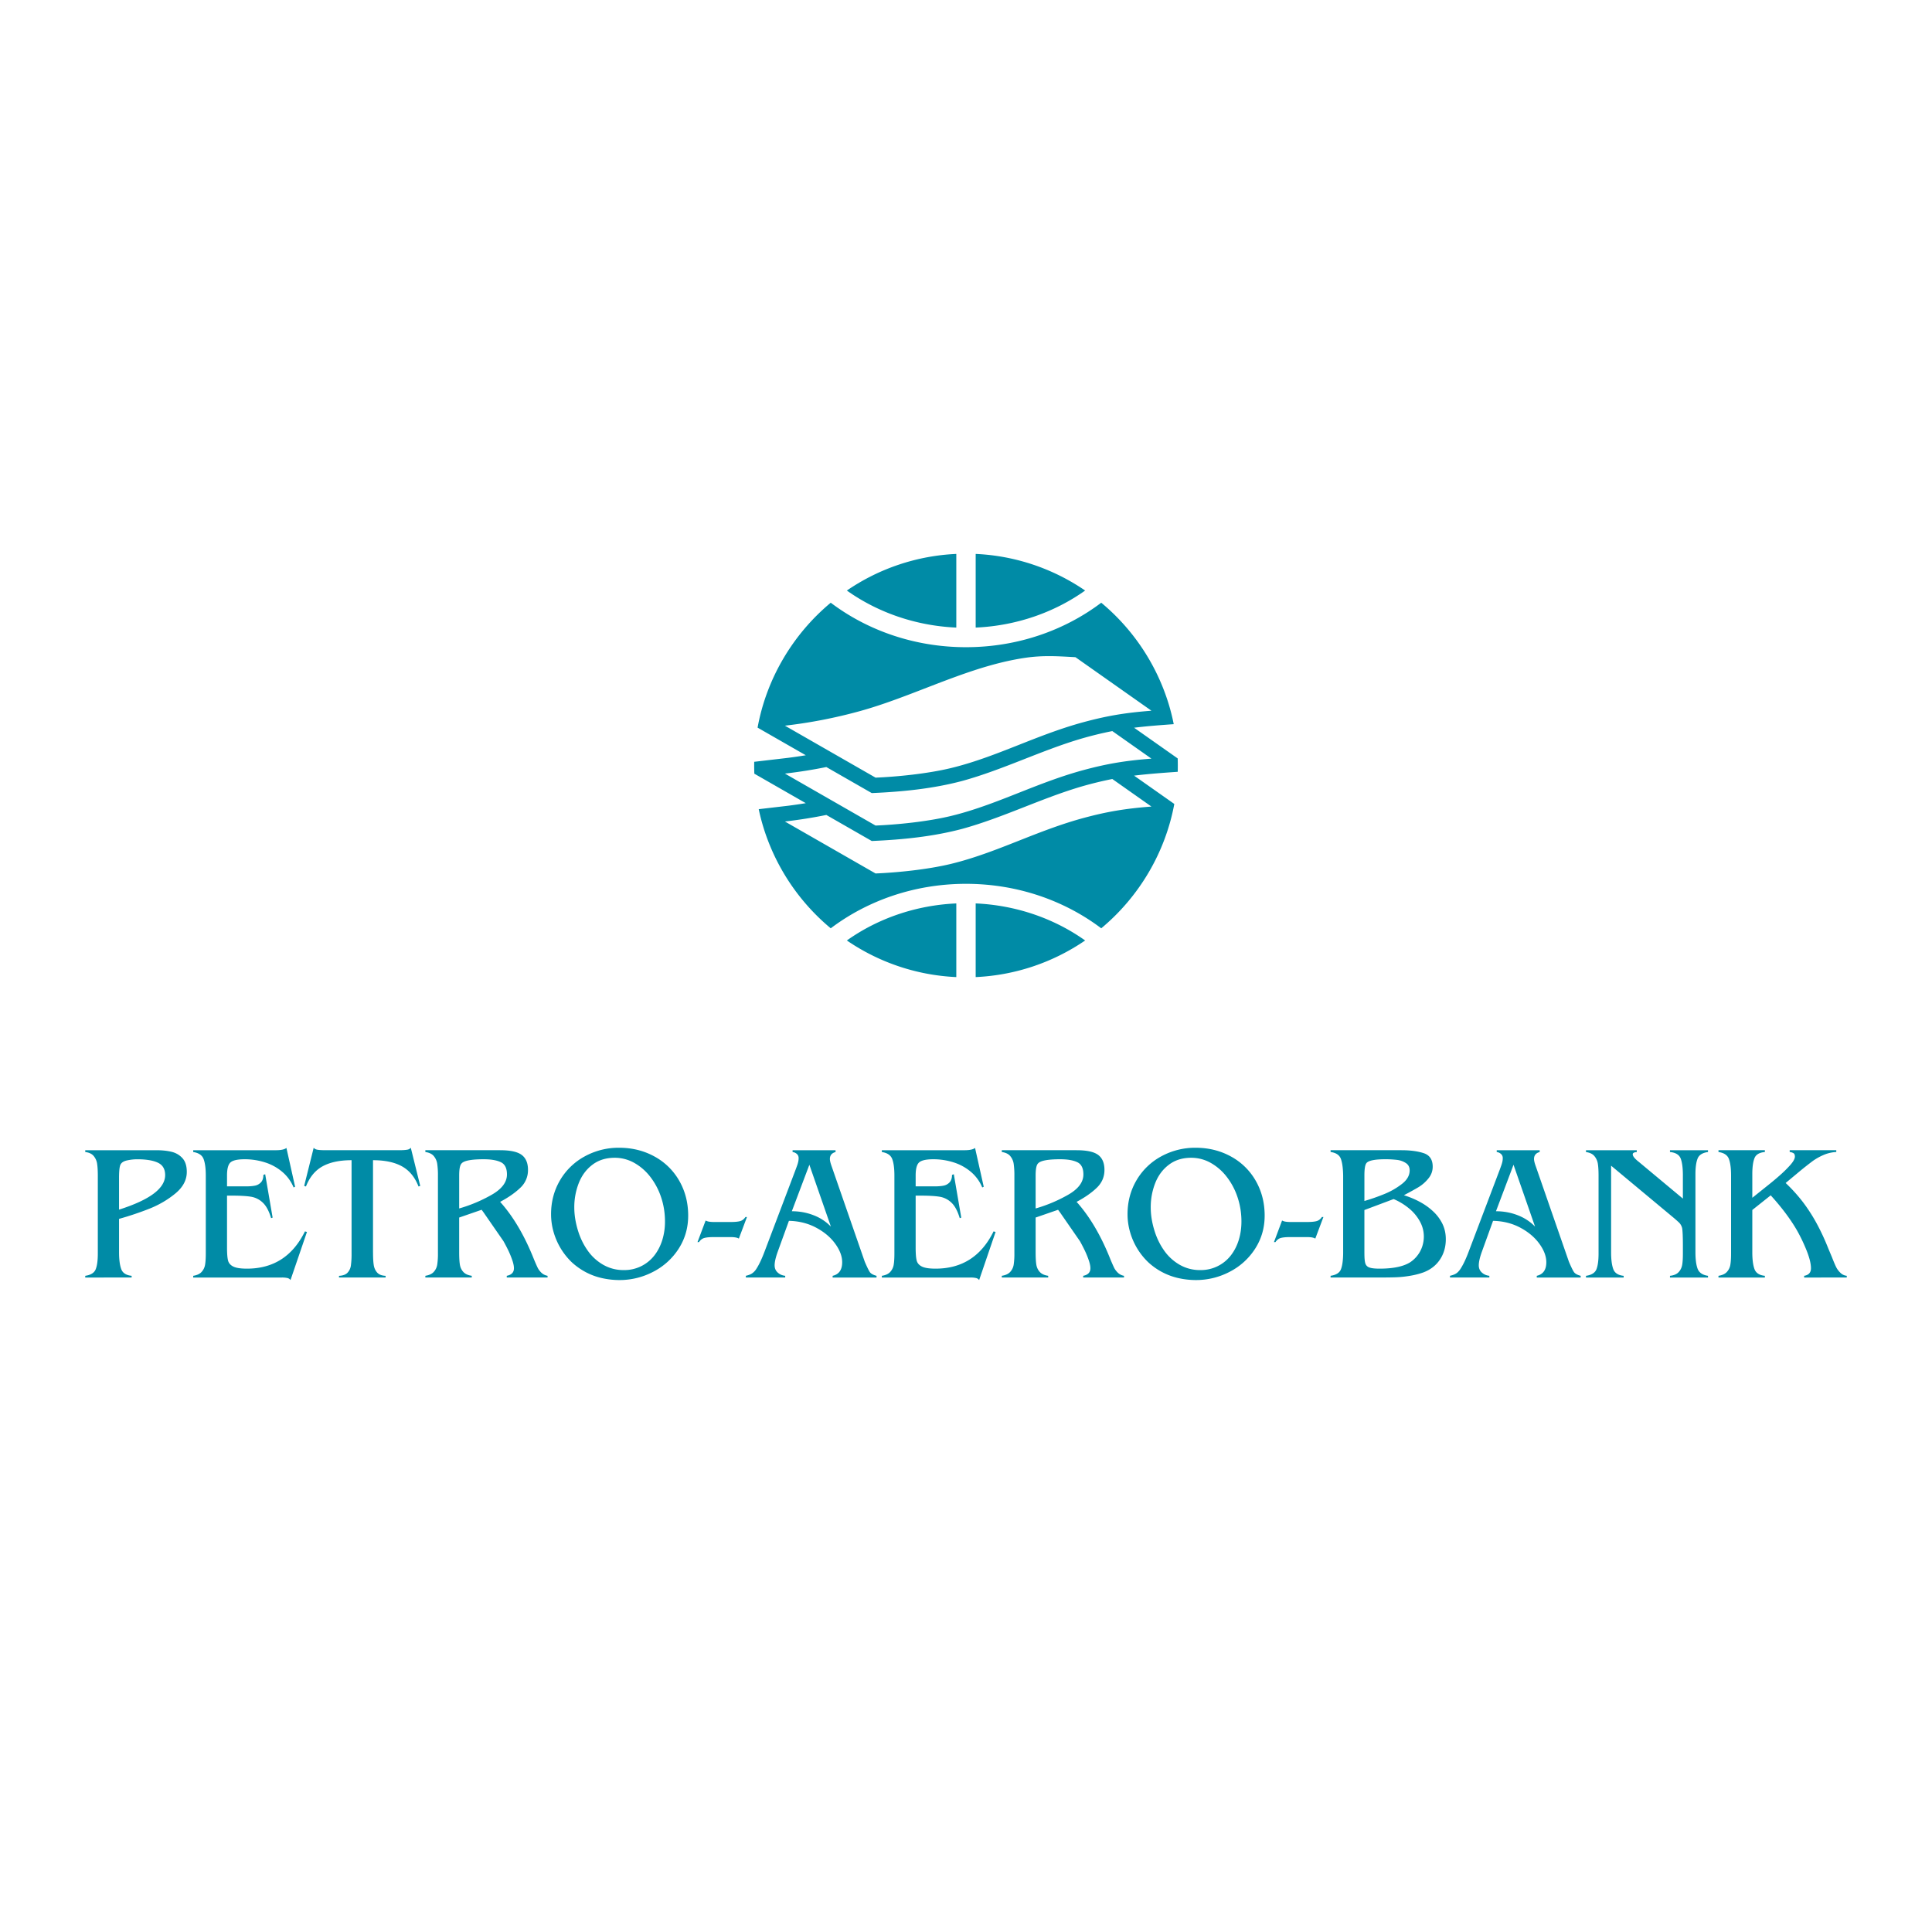 <svg xmlns="http://www.w3.org/2000/svg" width="2500" height="2500" viewBox="0 0 192.756 192.756"><g fill-rule="evenodd" clip-rule="evenodd"><path fill="#fff" d="M0 0h192.756v192.756H0V0z"/><path d="M95.411 97.484a21.004 21.004 0 0 1-10.92-3.653c3.036-2.158 6.812-3.512 10.92-3.696v7.349zm-16.817-17.09a49.615 49.615 0 0 0 1.799-.261l-5.133-2.942a21.91 21.91 0 0 1-.012-1.186l3.346-.391a47.507 47.507 0 0 0 1.799-.262l-4.809-2.756c.884-4.859 3.497-9.298 7.299-12.463 3.665 2.769 8.372 4.438 13.494 4.438 5.123 0 9.83-1.669 13.494-4.438a21.22 21.22 0 0 1 6.734 10.126c.199.655.365 1.32.498 1.991-1.318.094-2.643.194-3.955.355l4.35 3.063a22.088 22.088 0 0 1 .004 1.334c-1.451.103-2.908.206-4.354.383l4.012 2.825c-.895 4.842-3.504 9.255-7.289 12.407-3.664-2.769-8.371-4.438-13.494-4.438-5.122 0-9.829 1.669-13.494 4.438a21.244 21.244 0 0 1-6.572-9.619 20.53 20.53 0 0 1-.613-2.266l2.896-.338zm5.897-21.476a20.995 20.995 0 0 1 10.92-3.653v7.35c-4.109-.185-7.884-1.539-10.92-3.697zm12.853-3.653a20.998 20.998 0 0 1 10.92 3.653c-3.035 2.158-6.811 3.512-10.92 3.696v-7.349zm10.92 38.566a20.998 20.998 0 0 1-10.92 3.653v-7.35c4.109.185 7.885 1.539 10.92 3.697zm-29.952-21.43a49.324 49.324 0 0 0 7.508-1.461c3.231-.896 6.378-2.279 9.577-3.438 2.26-.82 4.545-1.528 6.903-1.874 1.764-.259 3.229-.159 4.998-.06l7.582 5.341c-2.668.203-4.5.526-6.766 1.138-2.021.545-3.967 1.285-5.91 2.051-2.404.95-4.801 1.922-7.331 2.533-2.359.57-5.405.867-7.518.954l-9.043-5.184zm0 4.78a48.764 48.764 0 0 0 4.131-.653l4.533 2.598c3.029-.131 6.067-.428 9.005-1.206 4.105-1.125 7.912-3.061 11.994-4.252.99-.284 1.99-.53 3.002-.727l3.902 2.749c-2.668.203-4.5.526-6.766 1.137-2.021.545-3.967 1.284-5.91 2.051-2.404.95-4.801 1.922-7.331 2.533-2.359.57-5.405.868-7.518.954l-9.042-5.184zm0 4.781a49.174 49.174 0 0 0 4.131-.654l4.533 2.599c3.029-.132 6.067-.428 9.005-1.206 4.105-1.125 7.912-3.061 11.994-4.252.99-.283 1.99-.529 3.002-.727l3.902 2.749c-2.668.203-4.5.525-6.766 1.137-2.021.545-3.967 1.284-5.91 2.051-2.404.95-4.801 1.921-7.331 2.533-2.359.57-5.405.868-7.518.954l-9.042-5.184zM15.583 114.757c.602 0 1.119.055 1.554.164s.791.324 1.074.64c.283.319.425.772.425 1.363 0 .812-.386 1.532-1.155 2.162s-1.641 1.139-2.615 1.521a30.98 30.98 0 0 1-2.988 1v3.326c0 .717.071 1.273.213 1.672.141.399.489.627 1.042.683v.17H8.504v-.17c.553-.08.9-.297 1.042-.65.143-.35.213-.875.213-1.572v-7.773c0-.483-.022-.873-.067-1.168a1.56 1.56 0 0 0-.338-.782c-.183-.225-.466-.36-.849-.405v-.18h7.078v-.001zm-3.706 5.928c3.065-.975 4.6-2.12 4.6-3.445 0-.595-.238-1.006-.717-1.234-.476-.229-1.165-.345-2.062-.345-.341 0-.679.038-1.02.112-.337.074-.56.216-.659.425-.093.193-.142.631-.142 1.306v3.181zm17.566-2.281l-.151.067a4.056 4.056 0 0 0-1.148-1.57 4.975 4.975 0 0 0-1.724-.936 6.658 6.658 0 0 0-1.998-.306c-.698 0-1.167.1-1.409.3-.241.202-.363.64-.363 1.315v1.09h1.913c.331 0 .621-.022.862-.07.241-.045.443-.157.607-.328.165-.174.245-.422.245-.747l.181-.066.742 4.329-.151.055c-.212-.714-.492-1.232-.833-1.551a2.2 2.2 0 0 0-1.177-.588c-.444-.074-1.087-.11-1.927-.11h-.462v5.169c0 .596.032 1.026.1 1.294.064.267.238.469.518.61.28.142.737.213 1.37.213 2.641 0 4.567-1.239 5.787-3.719l.2.058-1.641 4.799a.52.52 0 0 0-.325-.206 2.479 2.479 0 0 0-.525-.048h-8.857v-.17c.389-.062.675-.197.852-.406.181-.205.293-.446.335-.72.045-.273.068-.638.068-1.097v-7.773c0-.709-.071-1.259-.216-1.647-.145-.39-.492-.624-1.039-.708v-.18h8.256c.502 0 .849-.074 1.045-.226l.865 3.873zm7.774 6.548c0 .516.022.927.067 1.229.042.305.154.562.334.769.177.209.463.321.853.341v.167h-4.648v-.167c.389-.02.675-.126.852-.315a1.3 1.3 0 0 0 .334-.724 8.15 8.15 0 0 0 .067-1.187v-9.312c-1.193 0-2.158.206-2.898.614-.736.408-1.287 1.077-1.653 2.008l-.177-.056.949-3.809c.077.101.2.168.364.196.167.032.427.049.777.049h7.405c.353 0 .611-.017.778-.049a.551.551 0 0 0 .363-.196l.943 3.809-.171.056c-.363-.931-.913-1.6-1.65-2.008-.736-.408-1.702-.614-2.891-.614v9.199h.002zm12.682-10.195c1.017 0 1.734.157 2.152.47.418.315.627.813.627 1.498a2.38 2.38 0 0 1-.772 1.786c-.514.495-1.184.961-2.007 1.398 1.319 1.47 2.448 3.391 3.384 5.758.164.389.286.665.367.829.083.164.202.325.363.482.161.155.367.261.618.31v.17h-4.072v-.17c.479-.094.717-.345.717-.753 0-.226-.058-.501-.17-.823a9.414 9.414 0 0 0-.383-.937 17.98 17.98 0 0 0-.492-.945l-1.988-2.872-.19-.258-2.241.775v3.458c0 .521.022.926.067 1.216.042.289.155.537.338.742.184.209.467.341.85.396v.17h-4.629v-.17c.39-.062.676-.197.853-.406.18-.205.292-.446.334-.723a7.23 7.23 0 0 0 .068-1.113v-7.754a7.84 7.84 0 0 0-.068-1.158 1.559 1.559 0 0 0-.334-.776c-.177-.225-.463-.363-.853-.421v-.18h7.461v.001zm-4.087 5.811a14.629 14.629 0 0 0 3.223-1.354c1.029-.583 1.544-1.261 1.544-2.04 0-.62-.203-1.028-.611-1.222-.409-.196-.979-.293-1.705-.293-1.245 0-1.984.142-2.216.425-.157.161-.234.56-.234 1.193v3.291h-.001zm11.23 5.363a6.761 6.761 0 0 1-1.817-3.037 6.39 6.39 0 0 1-.245-1.75c0-1.255.303-2.39.904-3.406a6.363 6.363 0 0 1 2.47-2.374 7.026 7.026 0 0 1 3.419-.853c1.287 0 2.458.29 3.513.866a6.31 6.31 0 0 1 2.479 2.422c.596 1.038.895 2.199.895 3.486 0 1.213-.315 2.309-.946 3.293a6.571 6.571 0 0 1-2.535 2.303 7.195 7.195 0 0 1-3.387.83c-.572 0-1.142-.064-1.711-.189s-1.11-.322-1.625-.592a6.69 6.69 0 0 1-1.414-.999zm5.192.785a3.781 3.781 0 0 0 3.06-1.47c.351-.453.61-.969.788-1.544a6.202 6.202 0 0 0 .263-1.833c0-.855-.131-1.669-.395-2.445a6.827 6.827 0 0 0-1.094-2.041 5.283 5.283 0 0 0-1.602-1.377 3.943 3.943 0 0 0-1.923-.495c-.872 0-1.615.231-2.223.694-.611.46-1.064 1.071-1.364 1.833a6.578 6.578 0 0 0-.447 2.426c0 .71.113 1.444.334 2.2.222.759.543 1.443.965 2.051a4.826 4.826 0 0 0 1.56 1.457 4.04 4.04 0 0 0 2.078.544zm11.48-3.14c-.151-.101-.425-.151-.827-.151h-1.676c-.386 0-.688.025-.911.08-.222.052-.408.193-.56.418h-.15l.811-2.154c.157.1.431.15.827.15h1.675c.386 0 .688-.025.911-.08s.409-.192.56-.418h.151l-.811 2.155zm3.882 1.3c-.206.572-.312 1.028-.312 1.366 0 .296.103.537.309.721.203.187.454.292.747.325v.17h-3.927v-.17c.257-.062.457-.135.595-.223a1.48 1.48 0 0 0 .405-.398c.279-.409.569-1.007.865-1.791l3.11-8.205c.062-.164.113-.307.155-.425.042-.119.074-.238.1-.354a1.62 1.62 0 0 0 .035-.344.533.533 0 0 0-.164-.408.783.783 0 0 0-.438-.203v-.18h4.288v.18c-.376.1-.566.331-.566.695 0 .17.062.418.181.746l3.296 9.498c.232.54.403.887.511 1.045.113.158.335.279.666.367v.17h-4.38v-.17c.634-.146.952-.596.952-1.357 0-.589-.231-1.207-.697-1.847-.464-.64-1.104-1.177-1.915-1.608-.811-.428-1.711-.652-2.702-.672l-1.114 3.072zm3.155-8.668l-1.75 4.638c.746 0 1.464.128 2.145.389a4.742 4.742 0 0 1 1.753 1.145l-2.148-6.172zm17.397 2.196l-.15.067a4.048 4.048 0 0 0-1.149-1.57 4.984 4.984 0 0 0-1.724-.936 6.658 6.658 0 0 0-1.998-.306c-.698 0-1.167.1-1.409.3-.241.202-.363.64-.363 1.315v1.09H93.269c.331 0 .62-.022.861-.07.241-.045.444-.157.608-.328.163-.174.244-.422.244-.747l.18-.066.743 4.329-.151.055c-.212-.714-.492-1.232-.833-1.551a2.197 2.197 0 0 0-1.177-.588c-.444-.074-1.087-.11-1.926-.11h-.463v5.169c0 .596.032 1.026.1 1.294.064.267.238.469.518.61.28.142.737.213 1.37.213 2.641 0 4.567-1.239 5.786-3.719l.201.058-1.641 4.799a.522.522 0 0 0-.326-.206 2.469 2.469 0 0 0-.524-.048h-8.857v-.17c.389-.062.675-.197.852-.406a1.39 1.39 0 0 0 .334-.72c.045-.273.067-.638.067-1.097v-7.773c0-.709-.07-1.259-.215-1.647-.145-.39-.492-.624-1.039-.708v-.18h8.256c.501 0 .85-.074 1.045-.226l.866 3.873zm9.264-3.647c1.016 0 1.734.157 2.152.47.418.315.627.813.627 1.498 0 .698-.258 1.294-.773 1.786-.514.495-1.184.961-2.006 1.398 1.318 1.47 2.447 3.391 3.383 5.758.164.389.287.665.367.829.084.164.203.325.363.482a1.2 1.2 0 0 0 .617.31v.17h-4.072v-.17c.48-.094.719-.345.719-.753 0-.226-.059-.501-.172-.823a8.747 8.747 0 0 0-.383-.937 17.87 17.87 0 0 0-.49-.945l-1.988-2.872-.191-.258-2.24.775v3.458c0 .521.021.926.066 1.216.043.289.154.537.338.742.184.209.467.341.85.396v.17H99.95v-.17c.391-.062.676-.197.854-.406.18-.205.293-.446.334-.723a7.23 7.23 0 0 0 .068-1.113v-7.754a7.98 7.98 0 0 0-.068-1.158 1.541 1.541 0 0 0-.334-.776c-.178-.225-.463-.363-.854-.421v-.18h7.462v.001zm-4.088 5.811a14.649 14.649 0 0 0 3.223-1.354c1.029-.583 1.543-1.261 1.543-2.04 0-.62-.201-1.028-.611-1.222-.408-.196-.977-.293-1.703-.293-1.246 0-1.984.142-2.217.425-.158.161-.234.56-.234 1.193v3.291h-.001zm11.233 5.363a6.653 6.653 0 0 1-1.111-1.394 6.758 6.758 0 0 1-.707-1.643 6.426 6.426 0 0 1-.244-1.75c0-1.255.303-2.39.904-3.406a6.36 6.36 0 0 1 2.469-2.374 7.033 7.033 0 0 1 3.42-.853c1.287 0 2.457.29 3.512.866a6.306 6.306 0 0 1 2.48 2.422c.596 1.038.895 2.199.895 3.486 0 1.213-.316 2.309-.947 3.293a6.573 6.573 0 0 1-2.533 2.303 7.201 7.201 0 0 1-3.387.83 7.945 7.945 0 0 1-1.711-.189 6.522 6.522 0 0 1-3.04-1.591zm5.191.785a3.787 3.787 0 0 0 3.059-1.47c.35-.453.611-.969.787-1.544s.264-1.187.264-1.833c0-.855-.133-1.669-.396-2.445a6.783 6.783 0 0 0-1.094-2.041 5.288 5.288 0 0 0-1.6-1.377 3.947 3.947 0 0 0-1.924-.495c-.873 0-1.615.231-2.223.694-.611.46-1.064 1.071-1.365 1.833a6.578 6.578 0 0 0-.447 2.426c0 .71.113 1.444.336 2.2.221.759.543 1.443.965 2.051a4.82 4.82 0 0 0 1.561 1.457 4.025 4.025 0 0 0 2.077.544zm11.479-3.14c-.152-.101-.426-.151-.826-.151h-1.676c-.387 0-.689.025-.912.08-.221.052-.408.193-.559.418h-.15l.809-2.154c.158.1.432.15.828.15h1.676c.385 0 .688-.025.91-.08s.408-.192.559-.418h.152l-.811 2.155zm8.603-8.819c.881 0 1.619.1 2.217.296.594.199.893.646.893 1.344 0 .441-.145.84-.438 1.19a3.744 3.744 0 0 1-.961.846c-.348.21-.84.482-1.473.814.561.176 1.08.392 1.562.65.482.256.924.565 1.318.929.396.36.711.775.947 1.241.234.47.354.99.354 1.57 0 .765-.193 1.438-.58 2.022-.385.582-.932 1.01-1.633 1.28-.416.15-.869.268-1.357.348-.49.083-.963.132-1.418.147-.457.017-1.012.022-1.664.022h-4.844v-.17c.547-.08.891-.293 1.029-.641.139-.344.213-.871.225-1.579v-7.774c-.012-.743-.09-1.303-.23-1.679-.143-.376-.482-.602-1.023-.679v-.18h7.076v.003zm-3.703 5.066a20.076 20.076 0 0 0 1.953-.68 7.363 7.363 0 0 0 1.781-1.013c.521-.402.781-.855.781-1.36 0-.332-.133-.582-.4-.746a2.074 2.074 0 0 0-.898-.306 9.823 9.823 0 0 0-1.131-.059c-1.059 0-1.686.129-1.885.387-.133.17-.201.575-.201 1.215v2.562zm0 5.226c0 .464.029.794.092.994a.611.611 0 0 0 .398.412c.209.08.547.119 1.02.119 1.363 0 2.383-.213 3.062-.641.289-.196.537-.428.738-.698.207-.27.357-.562.463-.885.104-.318.156-.646.156-.978 0-.547-.139-1.067-.42-1.56a4.473 4.473 0 0 0-1.121-1.3 6.176 6.176 0 0 0-1.473-.881l-2.916 1.094v4.324h.001zm11.723-.173c-.207.572-.312 1.028-.312 1.366 0 .296.102.537.309.721.203.187.453.292.746.325v.17h-3.928v-.17c.258-.062.457-.135.596-.223.139-.083.27-.216.404-.398.281-.409.57-1.007.865-1.791l3.111-8.205c.061-.164.111-.307.154-.425.041-.119.074-.238.1-.354a1.62 1.62 0 0 0 .035-.344.533.533 0 0 0-.164-.408.783.783 0 0 0-.438-.203v-.18h4.287v.18c-.375.1-.566.331-.566.695 0 .17.062.418.182.746l3.297 9.498c.23.54.4.887.512 1.045s.334.279.664.367v.17h-4.381v-.17c.635-.146.953-.596.953-1.357 0-.589-.232-1.207-.697-1.847s-1.104-1.177-1.914-1.608c-.811-.428-1.711-.652-2.703-.672l-1.112 3.072zm3.154-8.668l-1.75 4.638c.746 0 1.463.128 2.146.389s1.27.644 1.752 1.145l-2.148-6.172zm16.898 1.084c0-.741-.07-1.307-.215-1.692s-.504-.608-1.074-.663v-.18h3.795v.18c-.553.074-.9.296-1.041.663-.143.366-.213.884-.213 1.55v7.784c0 .704.07 1.251.215 1.644.145.392.492.631 1.039.711v.17h-3.795v-.17c.389-.042.68-.168.865-.37.189-.206.305-.447.354-.728.049-.279.07-.655.07-1.125v-.791c0-.862-.025-1.441-.072-1.734a1.16 1.16 0 0 0-.322-.575 14.028 14.028 0 0 0-.67-.586l-6.098-5.079v8.634c0 .714.07 1.273.213 1.672.141.399.488.627 1.041.683v.17h-3.76v-.17c.553-.08.9-.3 1.043-.653.141-.357.211-.878.211-1.569v-7.773c0-.477-.021-.862-.066-1.158a1.55 1.55 0 0 0-.336-.778c-.176-.223-.463-.364-.852-.419v-.18h5.068v.18c-.27.02-.404.094-.404.225 0 .19.203.441.605.754l4.398 3.666v-2.293h.001zm4.807 0c0-.719-.07-1.268-.213-1.654-.143-.386-.488-.621-1.043-.701v-.18h4.629v.18c-.553.049-.9.257-1.041.624-.143.37-.213.897-.213 1.589v2.354l1.66-1.328a28.39 28.39 0 0 0 1.066-.895c.387-.338.738-.686 1.053-1.035.312-.354.469-.634.469-.85 0-.164-.041-.273-.125-.334a.905.905 0 0 0-.393-.126v-.18h4.648v.18a3.617 3.617 0 0 0-1.293.306 5.658 5.658 0 0 0-1.068.602 34.79 34.79 0 0 0-1.25.984l-1.441 1.199a15.988 15.988 0 0 1 1.76 1.953c.51.682.971 1.401 1.379 2.164.408.76.781 1.566 1.119 2.422l.371.885c.166.428.299.739.395.936.094.2.232.393.414.576.182.187.402.296.66.325v.17H180v-.17c.453-.074.68-.325.68-.753 0-.46-.148-1.059-.447-1.802a16.624 16.624 0 0 0-.965-2.007c-.654-1.122-1.523-2.28-2.604-3.467l-1.836 1.46v4.214c0 .714.07 1.273.213 1.672.141.399.488.627 1.041.683v.17h-4.629v-.17c.391-.062.676-.197.854-.406.18-.205.293-.446.334-.72.045-.273.068-.641.068-1.097v-7.773z" fill="#008ba6"/></g></svg>